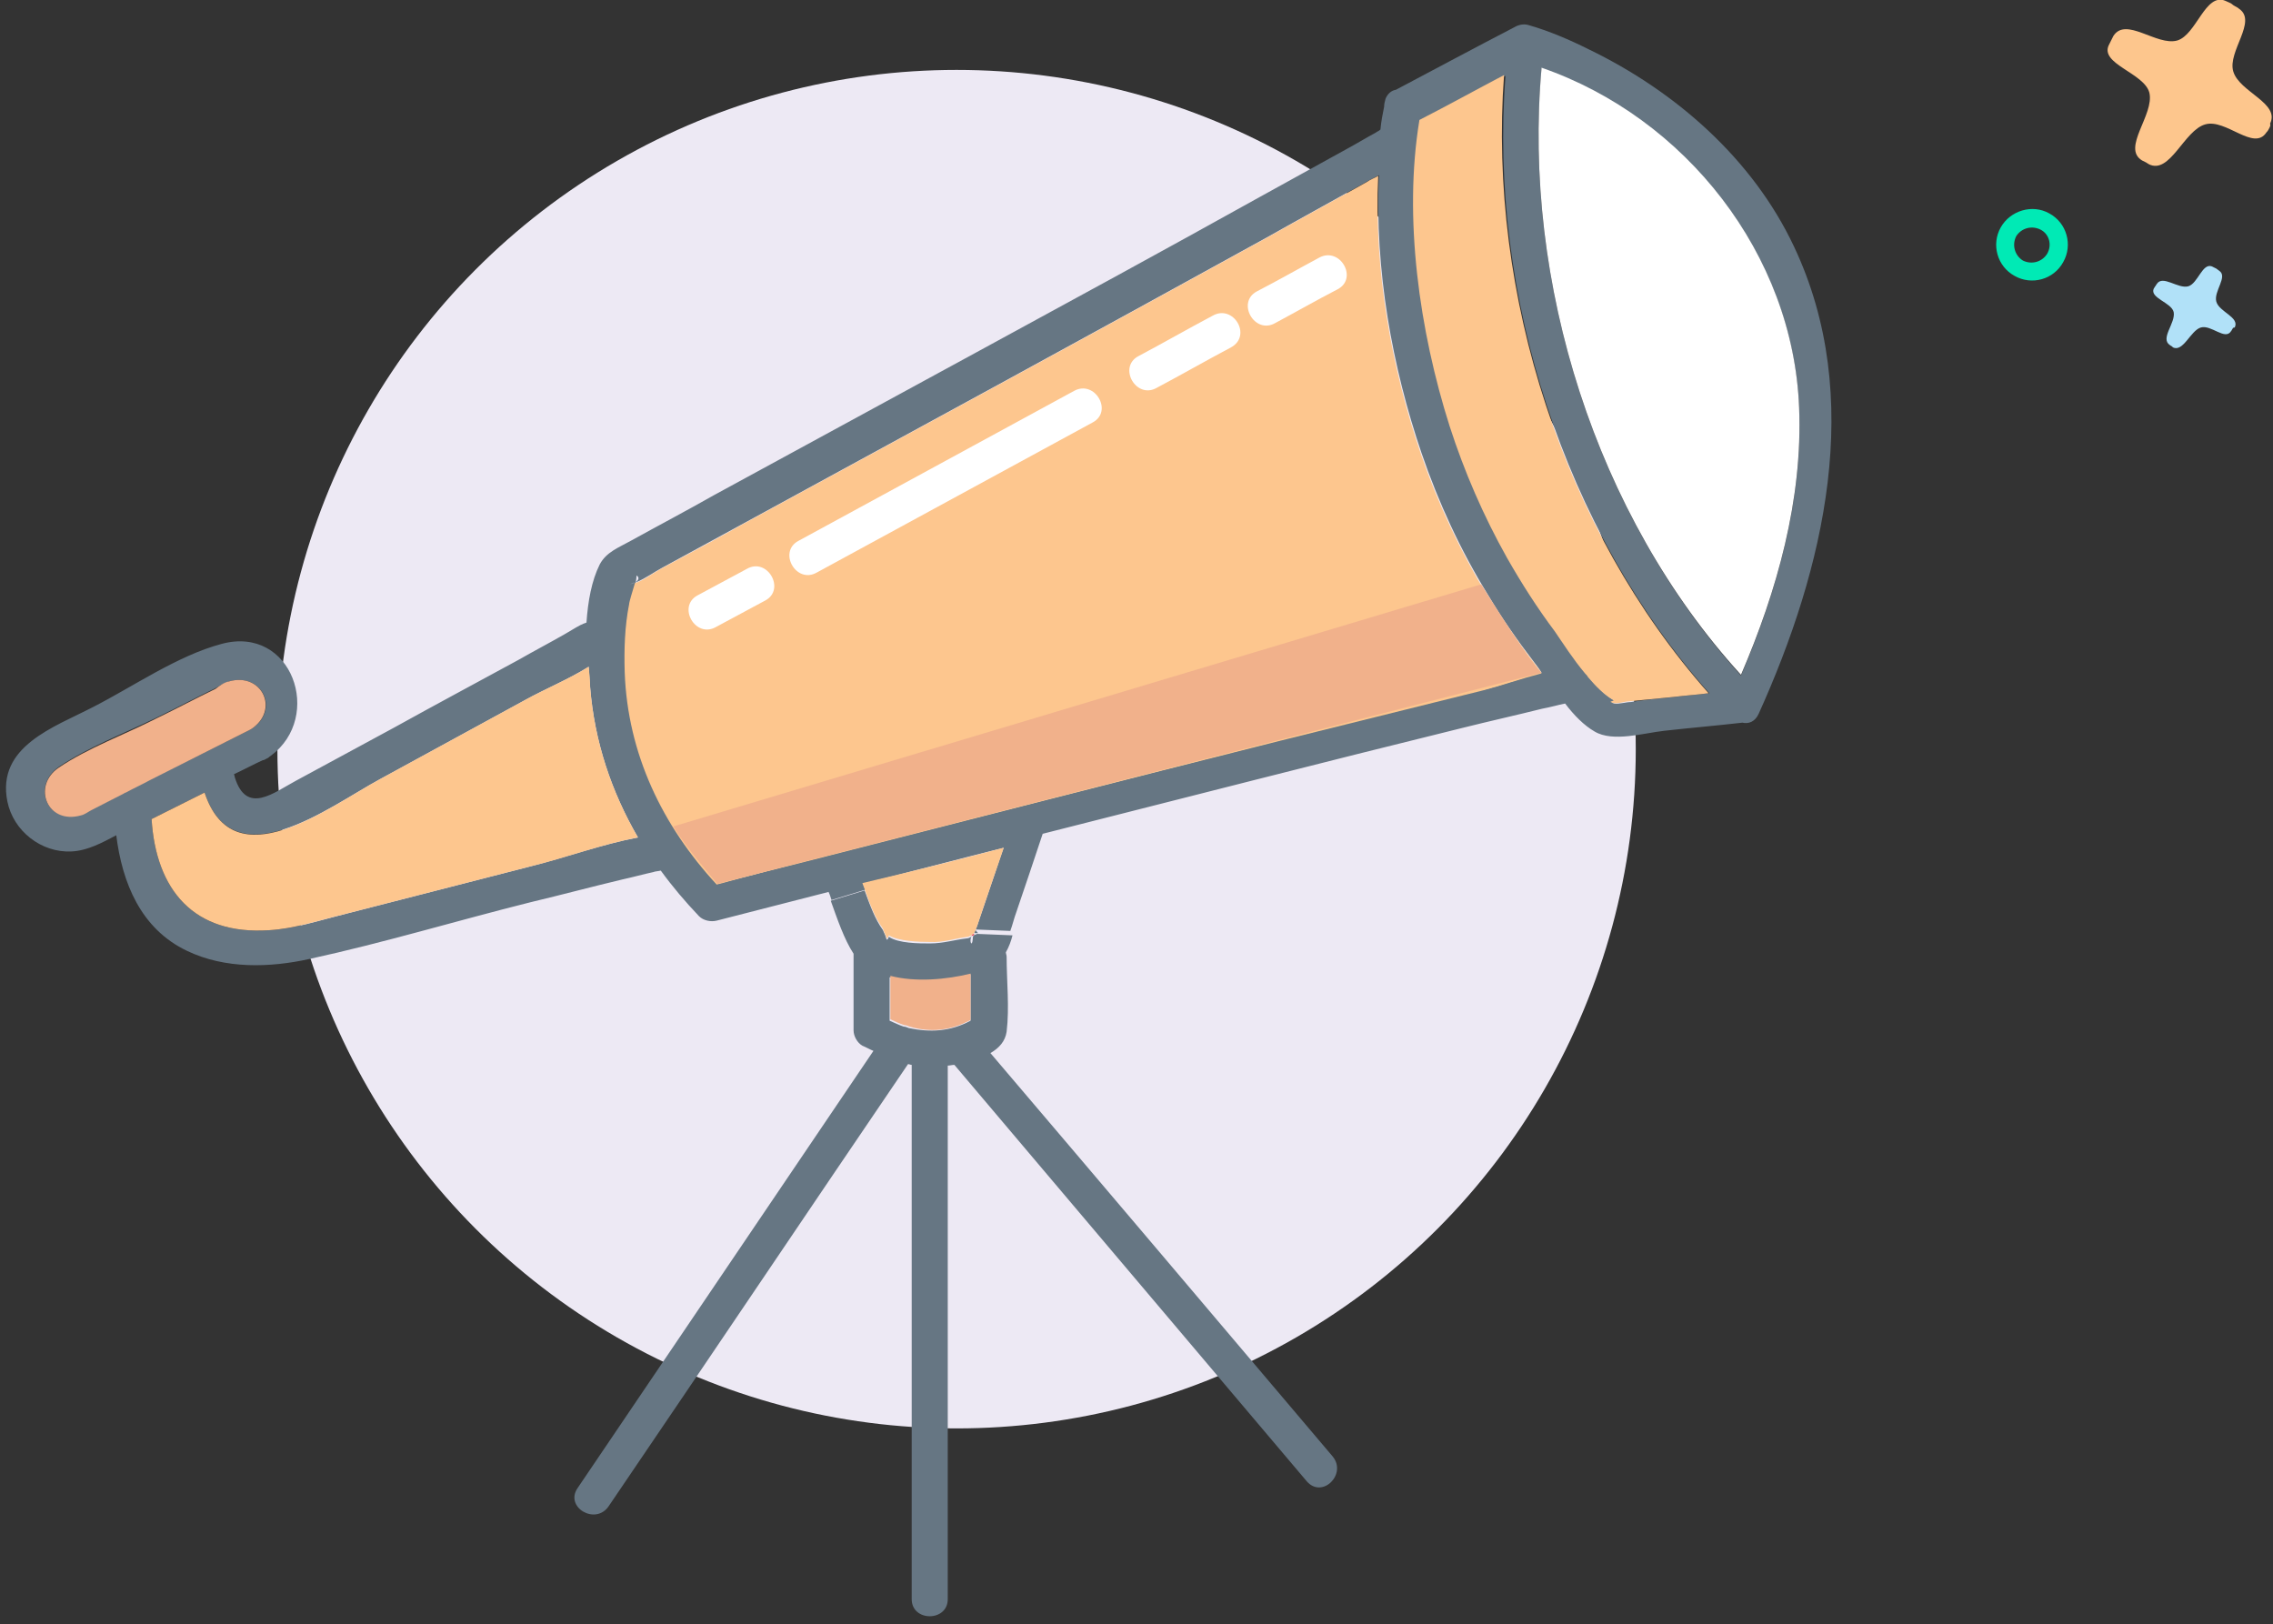 <?xml version="1.0" encoding="utf-8"?>
<!-- Generator: Adobe Illustrator 19.2.1, SVG Export Plug-In . SVG Version: 6.00 Build 0)  -->
<svg version="1.1" id="Layer_4" xmlns="http://www.w3.org/2000/svg" xmlns:xlink="http://www.w3.org/1999/xlink" x="0px" y="0px"
	 viewBox="0 0 308.9 220.7" style="enable-background:new 0 0 308.9 220.7;" xml:space="preserve">
<rect x="0" y="0" width="308.9" height="220.7" fill="#333333" stroke="none"/>
<style type="text/css">
	.st0{fill:#EDE9F4;}
	.st1{fill:#667683;}
	.st2{fill:#FFFFFF;}
	.st3{fill:#FDC68E;}
	.st4{fill:#EE464D;}
	.st5{fill:#F1B18B;}
	.st6{fill:#FDC68D;}
	.st7{fill:#B1E1F8;}
	.st8{fill:#00EAB5;}
</style>
<circle class="st0" cx="130" cy="101.8" r="92.3"/>
<g>
	<g id="XMLID_317_">
		<g>
			<path class="st1" d="M133,126.8c-0.2,0-0.4,0-0.6,0c0.1-0.4,0.4-0.9,0.5-1.3c0.7-2,1.3-3.9,2-5.9c0.5-1.5,1-3,1.5-4.4
				c-6.4,1.6-12.8,3.3-19.1,4.9c0.1,0.3,0.2,0.5,0.3,0.8l-4.6,1.4c-0.1-0.3-0.2-0.7-0.4-1.1c-5.1,1.3-10.1,2.6-15.2,3.9
				c-0.8,0.2-1.8,0-2.4-0.6c-1.9-2-3.6-4-5.2-6.2c-0.4,0.1-0.8,0.1-1,0.2c-1.4,0.3-2.8,0.7-4.2,1c-4.2,1-8.3,2.1-12.5,3.1
				c-10,2.5-19.9,5.5-30,7.7c-5.4,1.2-11.5,1.4-16.7-1.1c-6.3-3-8.8-9.3-9.6-15.7c-1.9,1-3.9,2.1-6.1,2.2c-4.1,0.2-7.9-2.8-8.7-6.8
				c-1.5-7.5,6.4-10.1,11.6-12.8c5.5-2.8,11.5-7,17.5-8.6c9.6-2.6,13.9,9.9,6.7,15.2c-0.2,0.1-0.3,0.3-0.6,0.4
				c-0.2,0.1-0.3,0.2-0.5,0.2c-1.3,0.6-2.6,1.3-3.9,1.9c0,0.1,0.1,0.2,0.1,0.4c1.6,5.2,5.3,2.1,8.3,0.5c4.4-2.4,8.9-4.8,13.3-7.2
				c5.6-3.1,11.2-6.1,16.9-9.2c2.1-1.2,4.2-2.3,6.3-3.5c0.5-0.3,3-1.8,2.2-1.2c0.2-0.2,0.5-0.3,0.8-0.4c0.2-2.9,0.7-5.7,1.8-7.9
				c0.9-1.7,2.6-2.3,4.2-3.2c3.8-2.1,7.6-4.1,11.3-6.2c12.1-6.6,24.1-13.1,36.2-19.7c12.5-6.8,25-13.6,37.4-20.5
				c4.2-2.3,8.3-4.6,12.5-6.9c1.3-0.7,2.6-1.5,3.9-2.2c0.1-0.1,0.4-0.2,0.6-0.4c0.1-1.1,0.3-2.1,0.5-3.1c0-0.4,0.1-0.7,0.2-1.1
				c0.3-0.7,0.8-1.1,1.4-1.2c5.3-2.8,10.7-5.7,16.1-8.5c0.5-0.3,1.2-0.5,1.9-0.3c2.8,0.8,5.6,2,8.2,3.3
				c11.8,5.7,22.3,14.9,27.9,26.8c9.7,20.5,4.1,43.8-4.8,63.5c-0.5,1.1-1.4,1.4-2.2,1.2c-3.5,0.4-7,0.7-10.6,1.1
				c-2.8,0.3-7,1.6-9.5,0.1c-1.4-0.8-2.8-2.2-4-3.8c-1,0.2-2,0.5-3.1,0.7c-3.6,0.9-7.2,1.7-10.8,2.6c-19.1,4.7-38.1,9.6-57.1,14.4
				c-1.2,3.6-2.4,7.2-3.6,10.7c-0.3,0.8-0.5,1.7-0.8,2.5l-4.8-0.2C132.9,126.8,132.9,126.8,133,126.8z M85.6,79.4
				c0,0,0.4-0.1,0.7-0.3C85.9,79.3,85.6,79.4,85.6,79.4z M236.6,91.8c4.9-11.5,8.4-23.8,7.9-36.3c-0.8-20.8-15.4-39.4-35-46.2
				C206.9,38.4,216.9,70.1,236.6,91.8z M227.6,94.7c1.5-0.2,3.1-0.3,4.7-0.5c-19.7-22.2-30-54.2-27.7-83.9c-3.9,2-7.7,4.1-11.5,6.1
				c-2.2,13.3,0,28.7,4.1,41.6c2,6.2,4.6,12.2,7.8,17.9c1.9,3.5,4.1,6.8,6.5,10c1.2,1.6,2.6,3.8,4.1,5.7c0.1,0.1,0.3,0.3,0.4,0.5
				c1.1,1.3,2.2,2.4,3.4,3.1c0.4,0.2-0.9,0.2,0,0.4c0.6,0.1,1.6-0.2,2.2-0.2C223.5,95.1,225.5,94.9,227.6,94.7z M209.5,91.4
				c-0.3-0.5-0.7-1-1-1.4c-2.3-3-4.4-6-6.3-9.2c-3.7-6-6.7-12.5-9-19.2c-4-11.7-6.4-25-5.8-37.8c-0.5,0.3-1,0.5-1.5,0.8
				c-4.6,2.6-9.2,5.1-13.8,7.7c-23.6,13-47.3,25.9-71,38.8c-3.7,2-7.5,4.1-11.2,6.1c-1.1,0.6-2.2,1.4-3.4,1.9c0,0-0.1,0-0.1,0
				c0.3-0.2,0.6-0.6,0.1-0.9c0,0,0,0.4-0.1,0.9l0,0c-0.2,1-0.7,2.6-0.8,2.9c-0.6,3.1-0.7,6.2-0.6,9.3c0.4,11,5.2,20.8,12.5,28.8
				c4.4-1.1,8.8-2.3,13.2-3.4c21.1-5.4,42.1-10.7,63.2-16.1c9.3-2.3,18.5-4.7,27.8-6.9C203.9,93.2,206.8,92.1,209.5,91.4z
				 M86.7,113.8c-3.6-6.2-5.9-13-6.5-20.4c-0.1-0.9-0.1-1.8-0.2-2.8c-2.7,1.7-5.9,3-8.6,4.5c-6.6,3.6-13.2,7.2-19.8,10.8
				c-7,3.8-19.8,13.7-23.8,1.8c-2.4,1.2-4.8,2.4-7.2,3.6c0.6,9.6,5.7,15.8,16,15.1c3.4-0.2,6.7-1.3,9.9-2.1
				c8.6-2.2,17.1-4.4,25.7-6.6C76.9,116.5,81.9,114.7,86.7,113.8z M34.1,99.1c4.1-2.6,1.5-7.8-3-6.5c-0.6,0.2-1.3,0.6-1.8,0.9
				c-2.7,1.3-5.3,2.7-8,4c-4.3,2.1-9.3,4-13.3,6.7c-3.7,2.6-1.7,7.8,3,6.5c0.5-0.1,0.9-0.5,1.4-0.7c1.4-0.7,2.9-1.4,4.3-2.2
				c0.1-0.1,0.2-0.1,0.4-0.2c1.1-0.6,2.2-1.1,3.3-1.7C24.9,103.7,29.5,101.4,34.1,99.1z"/>
			<path class="st2" d="M244.5,55.4c0.5,12.5-3,24.9-7.9,36.3c-19.7-21.6-29.7-53.3-27.1-82.5C229.1,16,243.7,34.6,244.5,55.4z"/>
			<path class="st3" d="M232.2,94.2c-1.5,0.2-3.1,0.3-4.7,0.5c-2,0.2-4,0.4-6.1,0.6c-0.6,0-1.6,0.4-2.2,0.2c-0.9-0.2,0.4-0.2,0-0.4
				c-1.2-0.7-2.3-1.8-3.4-3.1c-0.1-0.2-0.2-0.3-0.4-0.5c-1.6-1.9-3-4.1-4.1-5.7c-2.4-3.2-4.5-6.5-6.5-10c-3.2-5.7-5.8-11.7-7.8-17.9
				c-4.1-12.9-6.3-28.3-4.1-41.6c3.9-2,7.7-4.1,11.5-6.1C202.2,40,212.5,72,232.2,94.2z"/>
			<path class="st3" d="M208.5,90.1c0.3,0.4,0.7,0.9,1,1.4c-2.7,0.7-5.6,1.7-7.9,2.3c-9.3,2.3-18.5,4.6-27.8,6.9
				c-21.1,5.3-42.1,10.7-63.2,16.1c-4.4,1.1-8.8,2.2-13.2,3.4c-7.4-8-12.1-17.8-12.5-28.8c-0.1-3.1,0-6.3,0.6-9.3
				c0-0.3,0.5-1.9,0.8-2.9l0,0c0,0,0.1,0,0.1,0c1.2-0.4,2.3-1.3,3.4-1.9c3.7-2,7.5-4,11.2-6.1c23.7-12.9,47.4-25.8,71-38.8
				c4.6-2.6,9.2-5.1,13.8-7.7c0.4-0.3,1-0.5,1.5-0.8c-0.6,12.8,1.8,26.1,5.8,37.8c2.3,6.7,5.3,13.1,9,19.2
				C204.1,84,206.2,87.1,208.5,90.1z"/>
			<path class="st1" d="M181.1,197.9c2,2.4-1.4,5.8-3.5,3.4c-16-18.9-31.9-37.7-47.9-56.6c-0.3,0-0.6,0.1-0.9,0.1
				c0,24.2,0,48.3,0,72.5c0,3.1-4.9,3.1-4.9,0c0-24.2,0-48.4,0-72.6c-0.2,0-0.3-0.1-0.5-0.1c-13.6,20-27.1,40.1-40.7,60.1
				c-1.8,2.6-6,0.1-4.2-2.5c13.4-19.8,26.8-39.6,40.2-59.4c-0.5-0.2-1-0.5-1.5-0.7c-0.7-0.4-1.2-1.3-1.2-2.1c0-3.4,0-6.8,0-10.2
				c0-0.1,0-0.2,0-0.2c-1.3-2-2.2-4.7-3.1-7.2l4.6-1.4c0.7,1.9,1.4,3.9,2.5,5.4c0.1,0.3,0.3,0.6,0.4,1c0.1,0.4,0.2,0.4,0.4-0.1
				c1.3,0.9,4.1,0.9,5.6,0.9c1.8,0,3.3-0.5,5.1-0.7c0.1,0,0.3-0.1,0.5-0.2c-0.3,0.6,0.1,1.5,0.2,0.3c0-0.1,0-0.3,0.1-0.5
				c0.2-0.1,0.3-0.1,0.5-0.2l4.8,0.2c-0.2,0.8-0.5,1.6-0.9,2.3c0,0.2,0.1,0.4,0.1,0.6c0,3.3,0.4,6.9,0,10.2c-0.2,1.3-1,2.2-2.2,2.9
				C150.1,161.3,165.6,179.6,181.1,197.9z M131.9,138.7c0-2.1,0-4.2,0-6.3c-3.2,0.8-7.5,1.2-11,0.4c0,2,0,3.9,0,5.9
				c0.7,0.3,1.3,0.6,1.9,0.8c0.2,0,0.5,0.1,0.7,0.2C126.4,140.3,129.1,140.2,131.9,138.7z"/>
			<path class="st3" d="M136.4,115.2c-0.5,1.5-1,3-1.5,4.4c-0.7,2-1.3,3.9-2,5.9c-0.1,0.4-0.3,0.8-0.5,1.3c-0.2,0.1-0.3,0.2-0.4,0.3
				c-0.2,0.1-0.4,0.2-0.5,0.2c-1.7,0.2-3.3,0.8-5.1,0.7c-1.5,0-4.3-0.1-5.6-0.9c-0.2,0.5-0.3,0.5-0.4,0.1c-0.1-0.3-0.3-0.6-0.4-1
				c-1.1-1.5-1.8-3.4-2.5-5.4c-0.1-0.3-0.2-0.5-0.3-0.8C123.6,118.5,130,116.9,136.4,115.2z"/>
			<path class="st4" d="M132.4,126.9c0,0,0,0.1-0.1,0.2c-0.1,0-0.2,0.1-0.3,0.1C132.1,127,132.2,126.9,132.4,126.9z"/>
			<path class="st5" d="M131.9,132.3c0,2.1,0,4.2,0,6.3c-2.8,1.5-5.5,1.7-8.3,0.9c-0.2-0.1-0.5-0.2-0.7-0.2
				c-0.6-0.2-1.3-0.5-1.9-0.8c0-2,0-3.9,0-5.9C124.4,133.5,128.7,133.1,131.9,132.3z"/>
			<path class="st3" d="M80.2,93.4c0.6,7.4,2.9,14.2,6.5,20.4c-4.9,0.9-9.9,2.8-14.5,3.9c-8.6,2.2-17.1,4.4-25.7,6.6
				c-3.3,0.8-6.5,1.9-9.9,2.1c-10.3,0.7-15.4-5.5-16-15.1c2.4-1.2,4.8-2.4,7.2-3.6c4,12,16.8,2,23.8-1.8c6.6-3.6,13.2-7.2,19.8-10.8
				c2.7-1.5,5.9-2.8,8.6-4.5C80.1,91.6,80.2,92.5,80.2,93.4z"/>
			<path class="st5" d="M31.1,92.6c4.5-1.3,7,3.9,3,6.5c-4.6,2.3-9.1,4.6-13.7,6.9c-1.1,0.6-2.2,1.1-3.3,1.7c-0.1,0-0.2,0.1-0.4,0.2
				c-1.4,0.7-2.9,1.5-4.3,2.2c-0.4,0.2-0.9,0.6-1.4,0.7c-4.6,1.3-6.7-4-3-6.5c4-2.7,9-4.5,13.3-6.7c2.7-1.3,5.3-2.7,8-4
				C29.8,93.2,30.5,92.7,31.1,92.6z"/>
		</g>
		<g>
		</g>
	</g>
</g>
<g>
	<g>
		<g>
			<path class="st6" d="M308.4,17.4c-0.1,0.2-0.2,0.4-0.4,0.6c-1.7,2.6-5.5-1.9-8.3-1.1c-2.9,0.8-4.8,6.9-7.7,5.4
				c-0.1-0.1-0.2-0.1-0.3-0.2c-0.2-0.1-0.4-0.2-0.6-0.3c-2.8-1.7,1.7-6.2,1-9.2c-0.7-2.7-6.8-3.9-5.5-6.5c0.1-0.2,0.2-0.4,0.3-0.6
				c0.1-0.2,0.2-0.4,0.3-0.6c1.7-2.7,5.9,1.4,8.7,0.6c2.6-0.8,3.8-6.5,6.5-5.4c0.4,0.2,0.8,0.3,1.1,0.6c0.3,0.2,0.6,0.3,0.8,0.5
				c2.5,1.7-1.6,5.8-0.8,8.5c0.8,2.8,6.4,4.3,5,7.1C308.6,17,308.5,17.2,308.4,17.4z"/>
		</g>
	</g>
</g>
<g>
	<g>
		<g>
			<path class="st7" d="M303.4,44.7c-0.1,0.1-0.1,0.2-0.2,0.3c-0.8,1.3-2.7-0.9-4.1-0.5c-1.4,0.4-2.4,3.4-3.8,2.7
				c0,0-0.1-0.1-0.1-0.1c-0.1-0.1-0.2-0.1-0.3-0.2c-1.4-0.9,0.8-3,0.5-4.5c-0.3-1.3-3.3-1.9-2.7-3.2c0.1-0.1,0.1-0.2,0.2-0.3
				c0.1-0.1,0.1-0.2,0.2-0.3c0.8-1.3,2.9,0.7,4.3,0.3c1.3-0.4,1.9-3.2,3.2-2.7c0.2,0.1,0.4,0.2,0.6,0.3c0.1,0.1,0.3,0.2,0.4,0.3
				c1.2,0.8-0.8,2.8-0.4,4.2c0.4,1.4,3.2,2.1,2.5,3.5C303.5,44.5,303.4,44.6,303.4,44.7z"/>
		</g>
	</g>
</g>
<g>
	<path class="st2" d="M101.5,77.3c-2.2,1.2-4.5,2.4-6.7,3.6c-2.8,1.5-0.3,5.9,2.5,4.3c2.2-1.2,4.5-2.4,6.7-3.6
		C106.8,80.1,104.3,75.7,101.5,77.3L101.5,77.3z"/>
</g>
<g>
	<path class="st2" d="M146,53.1c-12.5,6.8-25,13.6-37.5,20.4c-2.8,1.5-0.3,5.9,2.5,4.3c12.5-6.8,25-13.6,37.5-20.4
		C151.3,55.9,148.8,51.6,146,53.1L146,53.1z"/>
</g>
<g>
	<path class="st2" d="M164.8,42.9c-3.4,1.8-6.7,3.7-10.1,5.5c-2.8,1.5-0.3,5.9,2.5,4.3c3.4-1.8,6.7-3.7,10.1-5.5
		C170.2,45.6,167.6,41.3,164.8,42.9L164.8,42.9z"/>
</g>
<g>
	<path class="st2" d="M179.3,35c-2.8,1.5-5.6,3.1-8.5,4.6c-2.8,1.5-0.3,5.9,2.5,4.3c2.8-1.5,5.6-3.1,8.5-4.6
		C184.6,37.8,182.1,33.5,179.3,35L179.3,35z"/>
</g>
<path class="st5" d="M209.5,91.4l-112,28.7c0,0-4.5-5.2-6-7.8l109.8-32.9C201.3,79.4,207.7,89.8,209.5,91.4z"/>
<g>
	<path class="st8" d="M273.8,37.5c-2.4-1.3-3.2-4.3-1.9-6.6c1.3-2.3,4.3-3.2,6.6-1.9c2.4,1.3,3.2,4.3,1.9,6.6
		C279.1,38,276.1,38.8,273.8,37.5z M277.3,31.2c-1.2-0.6-2.6-0.2-3.3,0.9c-0.6,1.2-0.2,2.6,0.9,3.3c1.2,0.6,2.6,0.2,3.3-0.9
		C278.9,33.3,278.5,31.8,277.3,31.2z"/>
</g>
</svg>
